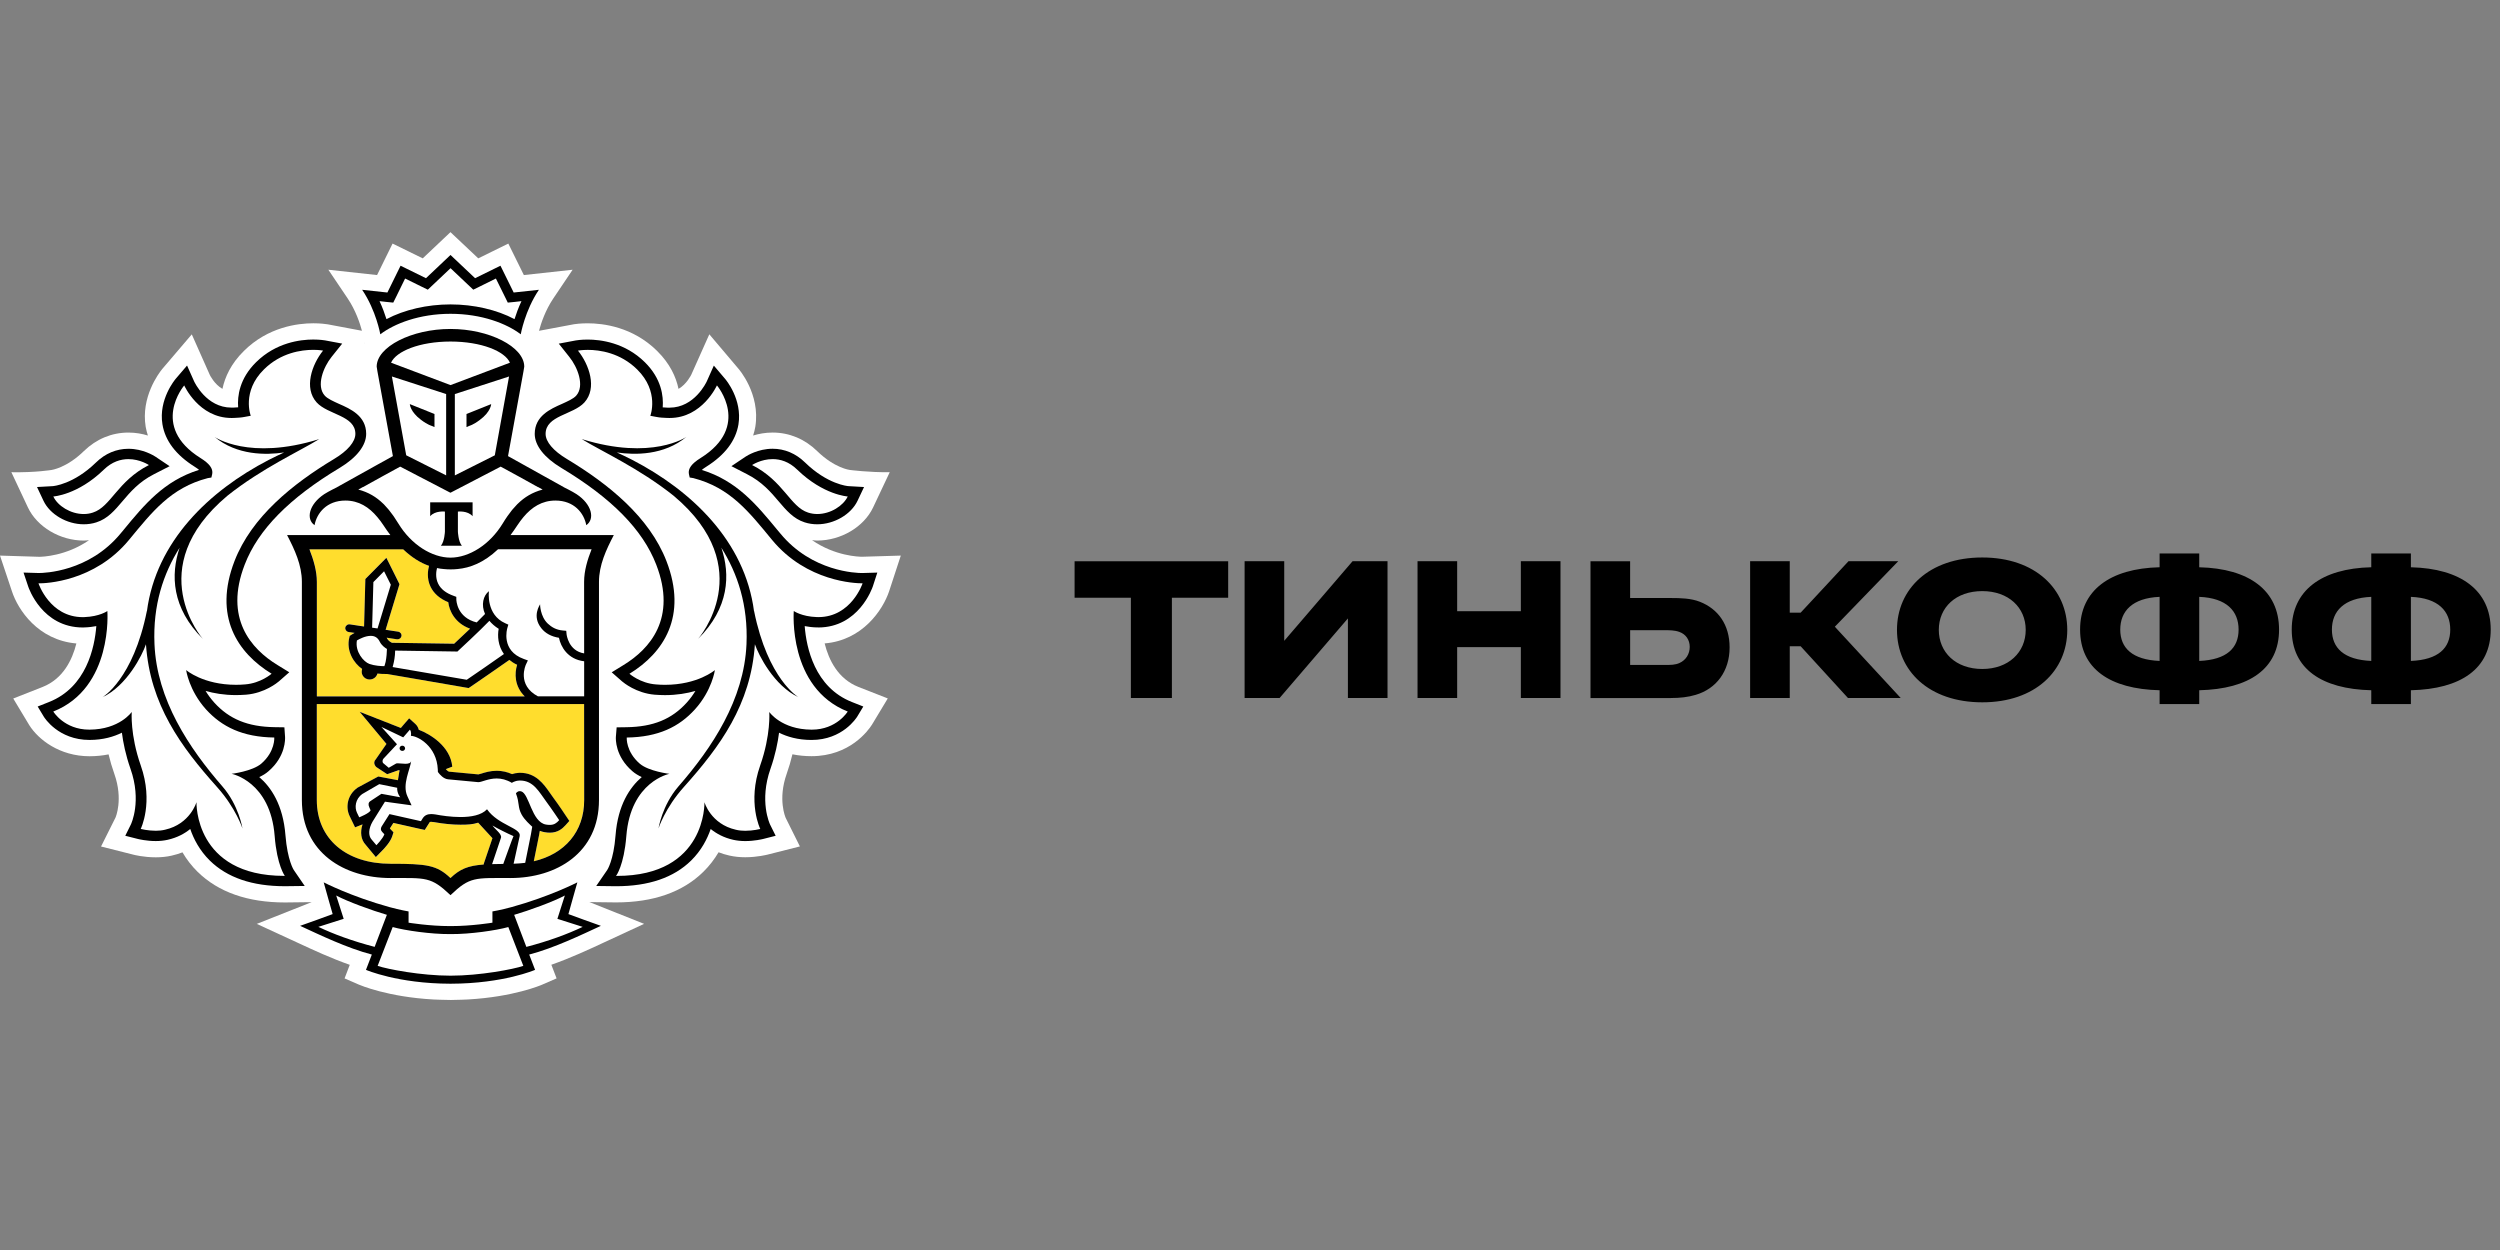 <svg width="140" height="70" viewBox="0 0 140 70" fill="none" xmlns="http://www.w3.org/2000/svg">
<rect x="0" y="0" width="140" height="70" fill="#808080" stroke="none"/>
<path d="M49.79 33.114L50.445 31.113L48.278 31.178C48.095 31.178 46.764 31.142 45.474 30.249C45.57 30.258 45.666 30.271 45.765 30.271C47.093 30.271 48.379 29.508 48.894 28.416L49.825 26.444C48.658 26.458 47.589 26.317 47.589 26.317C47.58 26.316 46.737 26.213 45.764 25.264C45.066 24.583 44.202 24.223 43.266 24.223C42.856 24.223 42.491 24.293 42.175 24.389C42.225 24.228 42.271 24.066 42.298 23.899C42.597 22.052 41.351 20.644 41.351 20.646L39.722 18.721L38.712 20.982C38.709 20.989 38.454 21.518 37.997 21.778C37.859 21.114 37.521 20.366 36.798 19.652C35.436 18.304 33.777 18.105 32.909 18.105C32.507 18.105 32.221 18.146 32.151 18.156L30.184 18.526C30.297 18.106 30.539 17.376 30.981 16.72L32.067 15.105L29.336 15.403L28.466 13.64L26.783 14.468L25.226 13L23.673 14.468L21.984 13.64L21.116 15.403L18.387 15.105L19.474 16.719C19.916 17.376 20.157 18.104 20.269 18.523L18.393 18.17L18.329 18.159C18.235 18.145 17.949 18.104 17.545 18.104C16.677 18.104 15.018 18.305 13.66 19.651C12.935 20.364 12.597 21.113 12.457 21.777C12.004 21.522 11.751 20.999 11.751 20.999L10.74 18.724L9.086 20.663C8.884 20.913 7.886 22.237 8.158 23.901C8.186 24.067 8.232 24.229 8.282 24.39C7.968 24.294 7.603 24.224 7.193 24.224C6.257 24.224 5.393 24.584 4.692 25.265C3.722 26.211 2.885 26.317 2.892 26.317C2.892 26.317 2.007 26.468 0.637 26.445L1.563 28.416C2.078 29.509 3.365 30.272 4.692 30.272C4.791 30.272 4.887 30.259 4.986 30.25C3.699 31.143 2.369 31.179 2.209 31.181L0 31.113L0.668 33.112C1.004 34.143 2.127 35.85 4.277 36.034C4.043 36.97 3.525 38.019 2.385 38.47L0.742 39.117L1.638 40.607C2.143 41.41 3.331 42.35 5.022 42.35C5.388 42.348 5.741 42.314 6.08 42.245C6.167 42.613 6.276 42.98 6.405 43.344C6.909 44.773 6.475 45.771 6.469 45.782L5.658 47.404L7.469 47.861C7.492 47.868 8.039 48.01 8.724 48.01C9.035 48.01 9.331 47.98 9.611 47.916C9.821 47.869 10.024 47.806 10.218 47.731C10.452 48.132 10.736 48.498 11.069 48.825C12.23 49.962 13.873 50.538 15.957 50.538H15.964L17.451 50.52L14.379 51.738L16.711 52.813C17.558 53.207 18.565 53.673 19.587 54.03L19.296 54.791L20.1 55.14C20.172 55.17 21.717 55.832 24.287 55.972C24.287 55.972 24.908 55.999 25.249 55.999C25.591 55.999 26.204 55.97 26.204 55.97C28.758 55.826 30.292 55.172 30.363 55.14L31.169 54.789L30.875 54.026C31.928 53.659 32.969 53.175 33.781 52.797L36.07 51.736L33.007 50.517L34.499 50.535C36.585 50.535 38.23 49.959 39.388 48.82C39.719 48.494 40.004 48.128 40.24 47.727C40.434 47.802 40.638 47.866 40.849 47.912C41.126 47.975 41.423 48.006 41.734 48.006C42.408 48.006 42.961 47.863 42.976 47.86L44.794 47.4L44.002 45.808C43.983 45.767 43.548 44.771 44.053 43.339C44.182 42.974 44.289 42.606 44.376 42.241C44.717 42.309 45.074 42.346 45.442 42.346C47.594 42.346 48.627 40.9 48.827 40.586L49.715 39.113L48.071 38.468C46.929 38.015 46.413 36.965 46.18 36.031C48.302 35.859 49.442 34.151 49.79 33.114ZM20.412 19.213L20.39 19.219L20.409 19.196L20.412 19.213Z" fill="white"/>
<path d="M25.228 19.126C23.488 19.128 22.185 19.672 21.899 20.311L25.228 21.564L28.557 20.311C28.273 19.672 26.969 19.128 25.228 19.126Z" fill="white"/>
<path d="M25.262 52.309H25.258H25.23H25.198H25.196C24.141 52.316 22.69 52.109 21.991 51.915L21.149 54.089C21.704 54.278 23.584 54.638 25.231 54.638C26.874 54.638 28.755 54.276 29.308 54.089L28.469 51.915C27.766 52.111 26.316 52.317 25.262 52.309Z" fill="white"/>
<path d="M31.631 50.148C31.004 50.487 29.606 50.995 28.793 51.231L29.476 53.026C30.734 52.698 31.772 52.315 32.631 51.904L31.213 51.454L31.631 50.148Z" fill="white"/>
<path d="M18.827 50.148L19.246 51.455L17.827 51.905C18.683 52.316 19.727 52.699 20.98 53.027L21.663 51.231C20.854 50.995 19.454 50.485 18.827 50.148Z" fill="white"/>
<path d="M25.227 17.048C26.538 17.048 27.826 17.347 28.814 17.873C28.905 17.583 29.032 17.232 29.203 16.864L28.829 16.907L28.437 16.947L28.271 16.606L27.771 15.598L26.859 16.052L26.505 16.225L26.221 15.958L25.231 15.021L24.242 15.958L23.959 16.225L23.604 16.052L22.687 15.598L22.193 16.606L22.023 16.947L21.631 16.907L21.257 16.864C21.428 17.233 21.553 17.583 21.645 17.873C22.637 17.346 23.919 17.048 25.227 17.048Z" fill="white"/>
<path d="M45.251 28.703C45.421 28.758 45.595 28.784 45.766 28.784C46.508 28.784 47.225 28.327 47.472 27.802C47.472 27.802 46.111 27.723 44.649 26.306C44.182 25.846 43.69 25.709 43.267 25.709C42.611 25.709 42.118 26.04 42.118 26.04C43.885 26.938 44.246 28.379 45.251 28.703Z" fill="white"/>
<path d="M4.69 28.785C4.861 28.785 5.035 28.759 5.201 28.703C6.21 28.379 6.573 26.938 8.339 26.041C8.339 26.041 7.845 25.71 7.192 25.71C6.768 25.71 6.275 25.847 5.807 26.307C4.346 27.724 2.986 27.803 2.986 27.803C3.229 28.327 3.948 28.785 4.69 28.785Z" fill="white"/>
<path d="M45.731 34.559C45.761 34.56 45.788 34.56 45.819 34.56C47.671 34.56 48.299 32.667 48.299 32.667H48.263C47.924 32.667 45.17 32.591 43.225 30.231C41.943 28.678 40.894 27.313 38.82 26.776L38.617 26.742L38.571 26.544C38.514 26.242 38.732 25.959 39.224 25.653C42.085 23.865 40.143 21.584 40.143 21.584C40.143 21.584 39.326 23.409 37.498 23.409C37.454 23.409 37.407 23.407 37.362 23.407C37.154 23.397 36.954 23.389 36.752 23.348L36.414 23.285C36.414 23.285 36.935 21.933 35.678 20.69C34.73 19.752 33.578 19.594 32.912 19.594C32.576 19.594 32.362 19.635 32.362 19.635C32.995 20.424 33.451 21.731 32.721 22.538C32.091 23.232 30.551 23.266 30.551 24.3C30.551 24.738 30.979 25.249 31.75 25.708C34.065 27.1 36.364 28.946 37.318 31.421C38.513 34.508 37.167 36.556 35.246 37.73C35.246 37.73 35.848 38.259 36.722 38.326C36.899 38.342 37.072 38.349 37.235 38.349C39.079 38.349 40.031 37.524 40.031 37.524C40.031 37.524 39.874 38.664 38.914 39.723C38.029 40.701 36.866 41.276 35.094 41.301C35.094 41.301 35.037 42.086 35.823 42.764C36.325 43.194 37.485 43.333 37.485 43.333C37.485 43.333 35.312 43.753 35.073 46.815C34.942 48.474 34.499 49.05 34.499 49.05H34.539C39.58 49.05 39.449 44.923 39.449 44.923C39.449 44.923 39.8 46.145 41.206 46.463C41.376 46.506 41.557 46.523 41.73 46.523C42.184 46.523 42.575 46.421 42.575 46.421C42.575 46.421 41.84 44.939 42.57 42.866C43.175 41.146 43.077 39.871 43.077 39.871C43.077 39.871 43.756 40.851 45.44 40.86H45.457C46.859 40.86 47.47 39.846 47.47 39.846C44.11 38.515 44.442 34.217 44.442 34.217C44.442 34.217 44.88 34.528 45.731 34.559ZM44.72 39.047C43.353 38.404 42.49 36.696 42.28 36.081C42.053 39.467 40.321 41.817 38.296 44.079C37.245 45.251 36.88 46.392 36.88 46.392C36.88 46.392 37.081 45.1 37.99 44.048C39.879 41.881 41.674 39.186 41.808 36.068C41.9 33.892 41.314 32.127 40.399 30.674C40.91 32.189 40.838 34.044 39.1 35.775C39.1 35.775 42.559 31.818 37.723 27.762C35.786 26.218 33.669 25.265 32.579 24.591C36.519 25.817 38.442 24.466 38.442 24.466C37.183 25.507 35.555 25.489 34.545 25.34C34.818 25.468 35.104 25.6 35.411 25.757C38.733 27.479 41.717 30.311 42.228 34.236V34.206C43 38.058 44.72 39.047 44.72 39.047Z" fill="white"/>
<path d="M12.969 43.333C12.969 43.333 14.13 43.194 14.632 42.764C15.415 42.085 15.361 41.301 15.361 41.301C13.587 41.277 12.427 40.7 11.536 39.725C10.583 38.666 10.424 37.526 10.424 37.526C10.424 37.526 11.377 38.351 13.218 38.351C13.384 38.351 13.556 38.343 13.733 38.327C14.607 38.261 15.211 37.732 15.211 37.732C13.289 36.557 11.943 34.508 13.134 31.421C14.091 28.948 16.388 27.1 18.704 25.708C19.473 25.248 19.902 24.738 19.902 24.3C19.902 23.266 18.364 23.232 17.734 22.538C17.003 21.731 17.462 20.422 18.093 19.635C18.093 19.635 17.883 19.594 17.545 19.594C16.881 19.594 15.728 19.752 14.781 20.69C13.521 21.933 14.043 23.285 14.043 23.285L13.705 23.348C13.504 23.389 13.301 23.397 13.095 23.407C13.048 23.407 13.007 23.409 12.961 23.409C11.129 23.409 10.316 21.586 10.316 21.586C10.316 21.586 8.374 23.866 11.233 25.655C11.725 25.961 11.941 26.244 11.884 26.546L11.838 26.744L11.631 26.778C9.561 27.315 8.51 28.68 7.229 30.233C5.287 32.59 2.537 32.667 2.194 32.667H2.156C2.156 32.667 2.784 34.56 4.636 34.56C4.665 34.56 4.692 34.56 4.724 34.559C5.575 34.53 6.013 34.218 6.013 34.218C6.013 34.218 6.342 38.514 2.986 39.847C2.986 39.847 3.597 40.861 4.999 40.861H5.016C6.702 40.852 7.379 39.872 7.379 39.872C7.379 39.872 7.281 41.147 7.884 42.867C8.615 44.94 7.882 46.422 7.882 46.422C7.882 46.422 8.275 46.523 8.726 46.523C8.901 46.523 9.08 46.507 9.248 46.464C10.652 46.145 11.005 44.924 11.005 44.924C11.005 44.924 10.876 49.05 15.917 49.05H15.952C15.952 49.05 15.511 48.474 15.382 46.815C15.142 43.754 12.969 43.333 12.969 43.333ZM12.16 44.079C10.135 41.817 8.405 39.466 8.176 36.081C7.966 36.695 7.106 38.404 5.74 39.047C5.74 39.047 7.457 38.058 8.229 34.206V34.236C8.74 30.313 11.724 27.479 15.047 25.757C15.351 25.599 15.64 25.465 15.912 25.34C14.903 25.489 13.274 25.507 12.015 24.466C12.015 24.466 13.938 25.817 17.876 24.591C16.786 25.266 14.671 26.219 12.734 27.762C7.896 31.817 11.357 35.775 11.357 35.775C9.617 34.043 9.547 32.189 10.058 30.674C9.142 32.129 8.557 33.893 8.651 36.068C8.783 39.186 10.578 41.882 12.463 44.048C13.374 45.098 13.58 46.392 13.58 46.392C13.58 46.392 13.209 45.251 12.16 44.079Z" fill="white"/>
<path d="M21.502 28.248C21.585 28.333 21.666 28.424 21.743 28.517C21.762 28.538 21.779 28.558 21.797 28.583C21.869 28.674 21.943 28.772 22.013 28.871C22.028 28.89 22.043 28.914 22.061 28.938C22.145 29.061 22.225 29.186 22.304 29.316C23.03 30.514 24.195 31.228 25.227 31.23C26.261 31.228 27.422 30.514 28.152 29.316C28.233 29.182 28.314 29.053 28.399 28.932C28.412 28.915 28.426 28.898 28.436 28.88C28.508 28.778 28.584 28.677 28.663 28.579C28.68 28.558 28.695 28.54 28.711 28.522C28.792 28.426 28.875 28.333 28.96 28.246C28.975 28.232 28.986 28.219 28.999 28.209C29.368 27.847 29.81 27.571 30.388 27.418L30.131 27.275H30.116L29.093 26.708L28.042 26.134L25.235 27.592L25.227 27.587L25.221 27.592L22.411 26.134L21.362 26.706L20.337 27.273H20.326L20.065 27.416C20.645 27.569 21.084 27.84 21.456 28.203C21.473 28.217 21.484 28.233 21.502 28.248ZM24.09 28.131H25.279H26.467V28.908C26.188 28.582 25.644 28.648 25.644 28.648V29.771C25.644 29.771 25.665 30.322 25.867 30.562H25.28H24.692C24.898 30.325 24.916 29.771 24.916 29.771V28.648C24.916 28.648 24.375 28.582 24.092 28.908V28.131H24.09Z" fill="white"/>
<path d="M24.985 26.621V22.067L21.947 21.083L22.749 25.498L24.985 26.621ZM24.332 23.185V23.916L24.184 23.851C24.177 23.846 23.961 23.799 23.585 23.514C22.962 23.053 22.95 22.628 22.95 22.628L24.332 23.185Z" fill="white"/>
<path d="M27.71 25.498L28.508 21.083L25.472 22.067V26.621L27.71 25.498ZM26.125 23.185L27.507 22.63C27.507 22.63 27.495 23.056 26.87 23.516C26.495 23.801 26.278 23.848 26.271 23.853L26.123 23.917V23.185H26.125Z" fill="white"/>
<path d="M20.688 37.182C20.984 37.285 21.342 37.306 21.525 37.306C21.533 37.285 21.542 37.258 21.551 37.225C21.568 37.173 21.583 37.122 21.595 37.064C21.646 36.812 21.665 36.526 21.669 36.342C21.544 36.269 21.369 36.137 21.271 35.941C21.158 35.714 20.997 35.609 20.761 35.609C20.455 35.609 20.127 35.784 19.988 35.867C19.877 36.495 20.361 37.066 20.688 37.182Z" fill="white"/>
<path d="M27.408 34.764C26.843 35.349 25.74 36.368 25.685 36.421L25.619 36.486L22.13 36.434C22.128 36.763 22.071 37.044 22.017 37.25C22.007 37.284 21.998 37.319 21.989 37.356L26.14 38.068C26.572 37.779 27.761 36.951 28.222 36.627C27.886 36.158 27.854 35.604 27.929 35.213C27.709 35.077 27.541 34.926 27.408 34.764Z" fill="white"/>
<path d="M27.881 30.759C27.078 31.521 26.306 31.802 25.617 31.866C25.492 31.879 25.366 31.886 25.237 31.886H25.228H25.221C25.092 31.886 24.964 31.879 24.839 31.866C24.719 31.856 24.592 31.838 24.466 31.811C24.42 31.982 24.364 32.34 24.526 32.679C24.672 32.987 24.969 33.215 25.401 33.367L25.546 33.421L25.548 33.57C25.548 33.615 25.581 34.584 26.689 34.852C26.87 34.674 27.035 34.514 27.156 34.38C26.929 33.872 27.049 33.353 27.377 33.099C27.362 33.153 27.218 34.425 28.286 34.897L28.462 34.976L28.409 35.154C28.392 35.208 28.035 36.438 29.327 36.896L29.556 36.978L29.454 37.19C29.432 37.237 28.924 38.354 30.118 38.987H32.709V37.026C31.789 36.918 31.398 36.212 31.298 35.711C30.87 35.641 30.538 35.465 30.311 35.176C29.767 34.494 30.236 33.869 30.241 33.834C30.239 33.84 30.241 34.506 30.671 34.917C30.885 35.115 31.138 35.268 31.52 35.302L31.708 35.318L31.725 35.502C31.729 35.541 31.832 36.441 32.71 36.584L32.708 32.575C32.708 31.953 32.899 31.329 33.127 30.752H27.881V30.759Z" fill="white"/>
<path d="M20.909 32.596L20.839 35.15L21.143 35.193L21.886 32.744L21.508 31.991L20.909 32.596Z" fill="white"/>
<path d="M29.105 44.307C29.128 44.307 29.155 44.311 29.179 44.316C29.642 44.443 29.758 46.035 30.57 46.177C30.649 46.193 30.723 46.197 30.787 46.197C31.021 46.197 31.161 46.101 31.311 45.931C31.311 45.931 30.904 45.319 30.598 44.907C30.192 44.367 29.877 43.713 29.122 43.713C29.105 43.713 29.083 43.713 29.063 43.714C28.814 43.727 28.661 43.842 28.661 43.842C28.355 43.659 28.071 43.596 27.811 43.596C27.338 43.596 26.97 43.803 26.787 43.803H26.779L25.092 43.645C24.828 43.621 24.62 43.367 24.544 43.268C24.526 43.241 24.516 43.225 24.516 43.225C24.516 43.182 24.516 43.136 24.512 43.097C24.456 41.78 23.388 41.217 23.009 41.208C23.009 41.208 23.055 40.957 22.95 40.862L22.578 41.292L21.359 40.707L22.229 41.678L21.491 42.469C21.399 42.56 21.41 42.681 21.449 42.733L21.767 43.001L22.171 42.767C22.192 42.753 22.228 42.749 22.273 42.749C22.384 42.749 22.552 42.776 22.703 42.776C22.867 42.776 23.011 42.742 23.028 42.595C22.976 43.083 22.503 43.931 22.814 44.598L23.044 45.1L21.554 44.895L20.855 46.021C20.64 46.396 20.606 46.801 20.814 47.021L21.075 47.333C21.075 47.333 21.44 46.962 21.523 46.718L21.405 46.594C21.305 46.489 21.311 46.396 21.371 46.282L21.809 45.588L23.57 45.984L23.662 45.833C23.78 45.644 23.953 45.586 24.141 45.586C24.219 45.586 24.298 45.595 24.381 45.607C24.707 45.668 25.246 45.752 25.783 45.752C26.373 45.752 26.958 45.65 27.27 45.317C27.908 46.219 29.2 46.363 29.099 46.821L28.759 48.366C28.984 48.358 29.2 48.343 29.406 48.316L29.729 46.708C29.765 46.533 29.799 46.298 29.799 46.298C29.674 46.177 29.373 45.922 29.203 45.612C28.975 45.194 29.1 44.976 28.886 44.432C28.892 44.434 28.956 44.307 29.105 44.307ZM22.52 42.049C22.433 42.047 22.371 41.977 22.375 41.894C22.382 41.815 22.452 41.752 22.537 41.759C22.624 41.762 22.686 41.834 22.683 41.914C22.674 41.993 22.603 42.054 22.52 42.049Z" fill="white"/>
<path d="M20.117 45.77C20.117 45.77 20.7 45.541 20.753 45.377L20.675 45.192C20.62 45.071 20.628 44.94 20.734 44.868L21.365 44.452L22.418 44.645C22.418 44.645 22.227 44.418 22.246 44.114L21.243 43.91L20.295 44.461C19.889 44.751 19.859 45.224 19.993 45.506L20.117 45.77Z" fill="white"/>
<path d="M27.559 48.389C27.747 48.382 27.955 48.378 28.184 48.378C28.184 48.378 28.726 46.867 28.756 46.819C28.451 46.691 27.822 46.372 27.578 46.227C27.739 46.455 28.13 46.718 28.052 46.92L27.559 48.389Z" fill="white"/>
<path d="M32.714 39.427H17.744V44.801C17.744 46.998 19.411 48.374 21.869 48.374C23.924 48.374 24.466 48.45 25.23 49.174C25.757 48.673 26.192 48.486 27.087 48.416L27.107 48.334L27.579 46.942C27.553 46.911 26.781 46.074 26.781 46.074C26.475 46.172 26.218 46.188 25.787 46.188C25.343 46.188 24.843 46.139 24.302 46.042C24.247 46.029 24.196 46.026 24.145 46.026C24.079 46.026 24.073 46.031 24.056 46.061L23.962 46.209L23.791 46.48L23.468 46.41L22.032 46.087L21.836 46.397L21.866 46.429L22.041 46.613L21.963 46.852C21.858 47.166 21.514 47.531 21.41 47.633L21.051 48L20.725 47.606L20.48 47.312C20.221 47.036 20.161 46.613 20.306 46.17C20.302 46.173 20.297 46.175 20.291 46.175L19.885 46.335L19.703 45.957L19.574 45.689C19.353 45.217 19.434 44.527 20.029 44.111L21.186 43.488L22.285 43.694C22.311 43.593 22.352 43.233 22.383 43.142C22.363 43.14 22.342 43.135 22.321 43.135L21.686 43.359L21.075 42.956C21.075 42.956 20.835 42.737 21.052 42.517L21.645 41.661L20.145 39.864L22.45 40.768L22.603 40.586L22.915 40.231L23.267 40.552C23.367 40.644 23.424 40.757 23.452 40.871C24.088 41.106 25.226 41.803 25.326 42.937L24.97 43.074V43.083C25.051 43.174 25.119 43.212 25.139 43.216L26.785 43.371C26.827 43.364 26.879 43.346 26.938 43.33C27.141 43.263 27.449 43.168 27.813 43.168C28.11 43.168 28.396 43.232 28.672 43.355C28.774 43.319 28.899 43.292 29.043 43.283L29.122 43.282C30.003 43.282 30.441 43.91 30.793 44.411C30.851 44.497 30.909 44.581 30.97 44.662C31.277 45.076 31.68 45.683 31.696 45.708L31.877 45.979L31.654 46.225C31.483 46.414 31.226 46.636 30.784 46.636C30.694 46.636 30.594 46.627 30.486 46.607C30.392 46.591 30.307 46.564 30.224 46.531C30.21 46.614 30.194 46.713 30.176 46.798L29.887 48.235C31.613 47.83 32.71 46.584 32.71 44.805L32.714 39.427Z" fill="#FFDD2D"/>
<path d="M17.744 38.995H29.385C28.804 38.422 28.812 37.697 28.961 37.224C28.791 37.148 28.651 37.053 28.527 36.952C28.072 37.273 26.683 38.239 26.321 38.48L26.244 38.53L21.675 37.74H21.583C21.474 37.74 21.314 37.737 21.138 37.717C21.089 37.913 20.912 38.049 20.708 38.049C20.686 38.049 20.659 38.047 20.634 38.041C20.516 38.022 20.412 37.965 20.343 37.869C20.271 37.775 20.243 37.663 20.263 37.548L20.28 37.454C19.808 37.137 19.374 36.429 19.567 35.684L19.585 35.605L19.651 35.56C19.661 35.553 19.74 35.503 19.858 35.437L19.526 35.389C19.401 35.367 19.317 35.257 19.337 35.141C19.358 35.022 19.475 34.937 19.597 34.961L20.388 35.08L20.46 32.421L21.638 31.232L22.372 32.708L21.596 35.265L22.295 35.37C22.417 35.388 22.503 35.498 22.483 35.618C22.465 35.725 22.37 35.798 22.258 35.798C22.247 35.798 22.234 35.798 22.222 35.797L21.654 35.708C21.661 35.724 21.673 35.733 21.68 35.751C21.741 35.87 21.874 35.956 21.953 35.992L25.437 36.044C25.584 35.907 25.95 35.565 26.326 35.203C25.47 34.893 25.158 34.187 25.105 33.718C24.625 33.524 24.295 33.232 24.113 32.852C23.89 32.382 23.969 31.912 24.028 31.683C23.563 31.521 23.074 31.225 22.576 30.754H17.331C17.556 31.33 17.746 31.955 17.746 32.577V38.995H17.744Z" fill="#FFDD2D"/>
<path d="M22.539 41.759C22.454 41.752 22.382 41.815 22.377 41.895C22.371 41.977 22.436 42.048 22.522 42.05C22.605 42.057 22.679 41.996 22.686 41.914C22.686 41.835 22.626 41.761 22.539 41.759Z" fill="black"/>
<path d="M32.694 51.505L31.831 51.189L32.069 50.339L32.331 49.412C32.331 49.412 30.802 50.203 28.649 50.797C28.038 50.965 27.576 51.04 27.576 51.04V51.67C27.576 51.67 26.425 51.861 25.261 51.861H25.248H25.231H25.209H25.195C24.031 51.861 22.88 51.67 22.88 51.67V51.04C22.88 51.04 22.416 50.964 21.807 50.797C19.654 50.202 18.127 49.412 18.127 49.412L18.386 50.339L18.629 51.189L17.765 51.505L16.806 51.847C17.905 52.353 19.428 53.091 20.823 53.455L20.494 54.312C20.494 54.312 22.263 55.081 25.209 55.088V55.09H25.218H25.231H25.242H25.25V55.088C28.199 55.081 29.965 54.312 29.965 54.312L29.635 53.455C31.029 53.091 32.556 52.353 33.65 51.847L32.694 51.505ZM17.827 51.904L19.246 51.454L18.827 50.148C19.452 50.486 20.854 50.994 21.665 51.23L20.98 53.025C19.728 52.697 18.684 52.313 17.827 51.904ZM25.23 54.638C23.583 54.638 21.701 54.276 21.148 54.089L21.99 51.915C22.688 52.109 24.141 52.316 25.195 52.309H25.197H25.229H25.257H25.261C26.316 52.316 27.765 52.109 28.466 51.915L29.306 54.089C28.756 54.278 26.875 54.638 25.23 54.638ZM29.476 53.026L28.793 51.231C29.606 50.995 31.004 50.487 31.631 50.148L31.214 51.455L32.631 51.905C31.773 52.313 30.735 52.697 29.476 53.026Z" fill="black"/>
<path d="M25.228 17.573C26.983 17.573 28.387 18.128 29.162 18.721C29.162 18.721 29.392 17.397 30.179 16.228L28.766 16.381L28.026 14.88L26.605 15.579L25.228 14.279L23.854 15.579L22.432 14.88L21.694 16.381L20.281 16.228C21.068 17.397 21.297 18.721 21.297 18.721C22.074 18.128 23.475 17.573 25.228 17.573ZM21.63 16.907L22.022 16.946L22.192 16.606L22.686 15.597L23.603 16.049L23.957 16.222L24.241 15.955L25.23 15.019L26.22 15.955L26.504 16.222L26.858 16.049L27.77 15.597L28.269 16.606L28.436 16.946L28.828 16.907L29.202 16.864C29.03 17.233 28.904 17.582 28.813 17.872C27.825 17.347 26.537 17.047 25.226 17.047C23.92 17.047 22.635 17.347 21.642 17.872C21.55 17.582 21.425 17.231 21.254 16.864L21.63 16.907Z" fill="black"/>
<path d="M45.816 35.139C48.087 35.139 48.845 32.934 48.878 32.841L49.13 32.065L48.28 32.09H48.276C47.976 32.09 45.471 32.028 43.697 29.873L43.529 29.673C42.368 28.265 41.268 26.927 39.301 26.316C39.358 26.267 39.44 26.206 39.551 26.137C40.594 25.482 41.202 24.686 41.354 23.762C41.577 22.371 40.648 21.263 40.607 21.218L39.975 20.473L39.58 21.357C39.554 21.413 38.889 22.829 37.493 22.829H37.389C37.293 22.824 37.203 22.82 37.112 22.813C37.162 22.181 37.041 21.203 36.113 20.286C34.996 19.181 33.627 19.016 32.91 19.016C32.526 19.016 32.272 19.06 32.246 19.064L31.291 19.244L31.879 19.984C32.342 20.555 32.76 21.608 32.264 22.16C32.106 22.335 31.779 22.477 31.466 22.62C30.822 22.903 29.945 23.295 29.945 24.297C29.945 24.945 30.472 25.622 31.426 26.198C34.253 27.895 35.996 29.665 36.749 31.619C37.913 34.626 36.394 36.34 34.918 37.242L34.256 37.649L34.835 38.157C34.912 38.221 35.622 38.818 36.669 38.904C36.868 38.917 37.058 38.927 37.236 38.927C37.907 38.927 38.479 38.826 38.943 38.692C38.815 38.906 38.659 39.123 38.46 39.344C37.617 40.277 36.579 40.702 35.087 40.724L34.532 40.732L34.489 41.264C34.483 41.37 34.441 42.355 35.419 43.192C35.568 43.322 35.749 43.428 35.937 43.517C35.275 44.086 34.602 45.076 34.471 46.775C34.362 48.192 34.007 48.716 34.003 48.721L33.389 49.615L34.497 49.629C36.328 49.629 37.73 49.146 38.702 48.192C39.275 47.627 39.604 46.989 39.799 46.424C40.118 46.682 40.529 46.91 41.065 47.03C41.269 47.075 41.492 47.1 41.731 47.1C42.248 47.1 42.681 46.995 42.729 46.984L43.437 46.804L43.124 46.174C43.101 46.123 42.511 44.859 43.146 43.054C43.419 42.274 43.559 41.575 43.627 41.032C44.072 41.253 44.669 41.437 45.441 41.438C47.191 41.438 47.964 40.19 48 40.138L48.345 39.565L47.705 39.312C45.618 38.486 45.156 36.265 45.063 35.062C45.251 35.096 45.467 35.128 45.71 35.135H45.816V35.139ZM47.472 39.846C47.472 39.846 46.86 40.861 45.458 40.861H45.442C43.758 40.852 43.079 39.871 43.079 39.871C43.079 39.871 43.177 41.146 42.57 42.867C41.84 44.94 42.575 46.423 42.575 46.423C42.575 46.423 42.183 46.524 41.73 46.524C41.557 46.524 41.376 46.508 41.206 46.465C39.8 46.146 39.449 44.925 39.449 44.925C39.449 44.925 39.58 49.051 34.539 49.051H34.5C34.5 49.051 34.943 48.475 35.075 46.816C35.315 43.754 37.487 43.335 37.487 43.335C37.487 43.335 36.329 43.196 35.827 42.766C35.042 42.087 35.097 41.302 35.097 41.302C36.871 41.279 38.031 40.702 38.916 39.725C39.875 38.666 40.034 37.525 40.034 37.525C40.034 37.525 39.081 38.35 37.237 38.35C37.075 38.35 36.902 38.343 36.724 38.327C35.852 38.261 35.249 37.731 35.249 37.731C37.167 36.557 38.515 34.507 37.321 31.42C36.364 28.948 34.065 27.1 31.752 25.707C30.982 25.248 30.554 24.738 30.554 24.299C30.554 23.265 32.093 23.233 32.726 22.538C33.454 21.731 32.997 20.422 32.366 19.635C32.366 19.635 32.58 19.593 32.915 19.593C33.581 19.593 34.734 19.754 35.682 20.69C36.94 21.933 36.418 23.285 36.418 23.285L36.755 23.348C36.958 23.389 37.157 23.396 37.365 23.405C37.411 23.405 37.456 23.407 37.501 23.407C39.331 23.407 40.148 21.582 40.148 21.582C40.148 21.582 42.091 23.864 39.231 25.651C38.738 25.957 38.521 26.241 38.578 26.542L38.623 26.74L38.827 26.774C40.901 27.311 41.95 28.676 43.231 30.229C45.177 32.59 47.93 32.665 48.27 32.665H48.306C48.306 32.665 47.677 34.558 45.827 34.558C45.797 34.558 45.77 34.558 45.738 34.556C44.888 34.528 44.451 34.216 44.451 34.216C44.451 34.216 44.111 38.513 47.472 39.846Z" fill="black"/>
<path d="M41.83 26.553C42.677 26.983 43.169 27.56 43.602 28.072C44.027 28.571 44.431 29.051 45.061 29.252C45.286 29.325 45.524 29.36 45.765 29.36C46.713 29.36 47.663 28.807 48.024 28.041L48.386 27.274L47.508 27.223C47.467 27.222 46.339 27.124 45.082 25.898C44.565 25.395 43.94 25.13 43.267 25.13C42.444 25.13 41.834 25.522 41.767 25.563L40.959 26.105L41.83 26.553ZM43.268 25.71C43.691 25.71 44.183 25.847 44.65 26.306C46.112 27.723 47.473 27.803 47.473 27.803C47.226 28.325 46.509 28.785 45.767 28.785C45.596 28.785 45.424 28.76 45.252 28.704C44.247 28.38 43.886 26.939 42.117 26.042C42.117 26.042 42.612 25.71 43.268 25.71Z" fill="black"/>
<path d="M42.226 34.205V34.234C41.717 30.311 38.731 27.478 35.41 25.755C35.102 25.598 34.819 25.465 34.543 25.337C35.554 25.487 37.183 25.505 38.44 24.464C38.44 24.464 36.517 25.815 32.577 24.588C33.668 25.264 35.787 26.217 37.721 27.76C42.558 31.816 39.097 35.773 39.097 35.773C40.834 34.042 40.906 32.187 40.395 30.672C41.31 32.125 41.895 33.891 41.804 36.066C41.671 39.183 39.875 41.88 37.987 44.046C37.079 45.098 36.876 46.389 36.876 46.389C36.876 46.389 37.241 45.249 38.293 44.076C40.318 41.814 42.048 39.464 42.274 36.078C42.484 36.693 43.346 38.401 44.714 39.044C44.719 39.047 43 38.058 42.226 34.205Z" fill="black"/>
<path d="M16.451 48.719C16.449 48.714 16.099 48.19 15.985 46.773C15.852 45.074 15.181 44.084 14.517 43.515C14.709 43.429 14.886 43.322 15.035 43.19C16.011 42.353 15.969 41.367 15.963 41.262L15.926 40.73L15.367 40.721C13.879 40.698 12.839 40.273 11.996 39.342C11.8 39.122 11.641 38.904 11.512 38.69C11.977 38.825 12.545 38.925 13.218 38.925C13.399 38.925 13.587 38.915 13.784 38.902C14.832 38.815 15.542 38.221 15.62 38.155L16.199 37.647L15.537 37.24C14.056 36.336 12.542 34.622 13.704 31.617C14.457 29.663 16.199 27.893 19.029 26.197C19.984 25.62 20.506 24.943 20.506 24.295C20.506 23.293 19.631 22.899 18.987 22.618C18.674 22.475 18.347 22.333 18.189 22.158C17.691 21.609 18.111 20.554 18.572 19.982L19.164 19.242L18.206 19.062C18.178 19.058 17.927 19.014 17.541 19.014C16.824 19.014 15.458 19.179 14.341 20.283C13.411 21.201 13.288 22.18 13.336 22.81C13.245 22.817 13.155 22.821 13.061 22.826H12.959C11.559 22.826 10.897 21.411 10.87 21.355L10.475 20.47L9.837 21.216C9.802 21.26 8.869 22.37 9.096 23.759C9.247 24.683 9.854 25.479 10.898 26.135C11.011 26.203 11.09 26.265 11.147 26.313C9.182 26.924 8.084 28.263 6.923 29.672L6.756 29.872C4.982 32.026 2.472 32.089 2.172 32.089L1.318 32.064L1.578 32.841C1.608 32.935 2.365 35.139 4.637 35.139L4.747 35.135C4.986 35.128 5.202 35.097 5.394 35.062C5.3 36.263 4.837 38.484 2.748 39.312L2.11 39.565L2.455 40.137C2.488 40.189 3.263 41.437 5.017 41.437C5.783 41.435 6.38 41.252 6.826 41.031C6.895 41.574 7.034 42.273 7.308 43.053C7.944 44.858 7.352 46.123 7.328 46.173L7.015 46.803L7.725 46.983C7.772 46.994 8.208 47.099 8.723 47.099C8.964 47.099 9.187 47.074 9.387 47.029C9.925 46.908 10.34 46.681 10.654 46.423C10.847 46.988 11.178 47.626 11.749 48.191C12.723 49.146 14.123 49.628 15.954 49.628L17.064 49.614L16.451 48.719ZM15.915 49.049C10.874 49.049 11.003 44.923 11.003 44.923C11.003 44.923 10.652 46.144 9.246 46.463C9.078 46.506 8.899 46.522 8.724 46.522C8.27 46.522 7.88 46.421 7.88 46.421C7.88 46.421 8.613 44.938 7.882 42.865C7.279 41.145 7.377 39.87 7.377 39.87C7.377 39.87 6.699 40.851 5.014 40.86H4.997C3.596 40.86 2.984 39.846 2.984 39.846C6.342 38.515 6.012 34.218 6.012 34.218C6.012 34.218 5.577 34.528 4.723 34.558C4.693 34.56 4.664 34.56 4.635 34.56C2.781 34.56 2.155 32.667 2.155 32.667H2.192C2.533 32.667 5.283 32.592 7.228 30.23C8.51 28.678 9.561 27.314 11.631 26.776L11.838 26.742L11.884 26.544C11.941 26.241 11.725 25.959 11.233 25.653C8.372 23.864 10.316 21.584 10.316 21.584C10.316 21.584 11.129 23.407 12.961 23.407C13.007 23.407 13.048 23.405 13.095 23.405C13.301 23.394 13.505 23.387 13.704 23.346L14.042 23.283C14.042 23.283 13.52 21.93 14.78 20.688C15.727 19.749 16.88 19.591 17.544 19.591C17.882 19.591 18.092 19.633 18.092 19.633C17.461 20.422 17.005 21.729 17.733 22.536C18.363 23.23 19.901 23.264 19.901 24.297C19.901 24.735 19.473 25.247 18.703 25.706C16.387 27.098 14.089 28.946 13.133 31.418C11.941 34.505 13.286 36.553 15.21 37.729C15.21 37.729 14.606 38.259 13.732 38.326C13.555 38.342 13.383 38.349 13.217 38.349C11.375 38.349 10.423 37.524 10.423 37.524C10.423 37.524 10.582 38.665 11.535 39.724C12.425 40.702 13.586 41.278 15.36 41.301C15.36 41.301 15.417 42.086 14.631 42.765C14.128 43.194 12.969 43.334 12.969 43.334C12.969 43.334 15.143 43.753 15.381 46.815C15.512 48.474 15.951 49.05 15.951 49.05H15.915V49.049Z" fill="black"/>
<path d="M4.69 29.36C4.933 29.36 5.171 29.326 5.396 29.252C6.03 29.052 6.432 28.571 6.856 28.072C7.29 27.56 7.779 26.984 8.627 26.553L9.499 26.107L8.689 25.564C8.621 25.523 8.014 25.132 7.193 25.132C6.518 25.132 5.891 25.395 5.376 25.899C4.12 27.123 2.993 27.223 2.951 27.224L2.073 27.273L2.434 28.041C2.795 28.806 3.744 29.36 4.69 29.36ZM5.807 26.307C6.275 25.848 6.768 25.711 7.192 25.711C7.845 25.711 8.339 26.043 8.339 26.043C6.573 26.941 6.211 28.381 5.201 28.704C5.035 28.76 4.861 28.786 4.69 28.786C3.948 28.786 3.231 28.328 2.986 27.804C2.986 27.802 4.345 27.724 5.807 26.307Z" fill="black"/>
<path d="M8.651 36.068C8.557 33.892 9.142 32.127 10.058 30.674C9.547 32.189 9.617 34.044 11.357 35.775C11.357 35.775 7.895 31.818 12.734 27.762C14.671 26.218 16.788 25.265 17.876 24.59C13.938 25.817 12.015 24.466 12.015 24.466C13.271 25.507 14.901 25.489 15.912 25.337C15.639 25.466 15.351 25.599 15.047 25.756C11.722 27.479 8.739 30.312 8.227 34.235V34.204C7.456 38.056 5.738 39.045 5.738 39.045C7.104 38.402 7.964 36.695 8.174 36.079C8.403 39.466 10.133 41.816 12.158 44.078C13.209 45.251 13.579 46.391 13.579 46.391C13.579 46.391 13.373 45.1 12.462 44.048C10.577 41.883 8.782 39.185 8.651 36.068Z" fill="black"/>
<path d="M24.09 28.131V28.908C24.371 28.582 24.915 28.649 24.915 28.649V29.77C24.915 29.77 24.896 30.321 24.69 30.561H25.278H25.865C25.664 30.324 25.642 29.77 25.642 29.77V28.649C25.642 28.649 26.186 28.582 26.465 28.908V28.131H25.277H24.09Z" fill="black"/>
<path d="M23.584 23.516C23.96 23.801 24.177 23.847 24.184 23.853L24.331 23.917V23.184L22.95 22.63C22.95 22.632 22.963 23.055 23.584 23.516Z" fill="black"/>
<path d="M26.869 23.516C27.494 23.055 27.506 22.63 27.506 22.63L26.124 23.184V23.917L26.27 23.853C26.279 23.847 26.495 23.801 26.869 23.516Z" fill="black"/>
<path d="M29.358 20.532C29.358 19.422 27.398 18.422 25.233 18.422H25.231H25.225H25.22C23.055 18.422 21.094 19.422 21.094 20.532L21.138 20.807L22.002 25.542L21.133 26.023L18.887 27.274H18.895C18.895 27.274 18.389 27.521 18.155 27.674C17.301 28.241 17.119 29.068 17.615 29.41C17.738 28.736 18.296 28.031 19.342 28.031C20.094 28.031 20.668 28.401 21.132 28.958C21.251 29.098 21.365 29.248 21.47 29.41C21.601 29.613 21.73 29.792 21.861 29.965H16.077C16.502 30.781 16.905 31.645 16.905 32.583V44.801C16.905 47.759 19.288 49.17 21.866 49.17C23.86 49.17 24.127 49.084 25.227 50.129C26.321 49.083 26.59 49.17 28.584 49.17C31.164 49.17 33.543 47.759 33.543 44.801V32.583C33.543 31.645 33.947 30.78 34.373 29.965H28.588C28.716 29.794 28.846 29.613 28.977 29.41C29.084 29.248 29.196 29.098 29.312 28.958C29.78 28.4 30.352 28.031 31.105 28.031C32.151 28.031 32.707 28.735 32.831 29.41C33.328 29.068 33.149 28.241 32.288 27.674C32.057 27.521 31.552 27.274 31.552 27.274H31.559L29.313 26.023L28.449 25.542L29.313 20.807L29.358 20.532ZM21.946 21.083L24.984 22.067V26.621L22.748 25.496L21.946 21.083ZM22.574 30.758C23.073 31.232 23.561 31.526 24.026 31.687C23.965 31.916 23.886 32.388 24.111 32.858C24.293 33.236 24.625 33.528 25.103 33.723C25.156 34.191 25.465 34.895 26.324 35.207C25.948 35.569 25.582 35.909 25.433 36.048L21.951 35.996C21.872 35.959 21.738 35.874 21.678 35.754C21.671 35.737 21.659 35.728 21.654 35.711L22.222 35.799C22.235 35.801 22.246 35.801 22.257 35.801C22.366 35.801 22.463 35.729 22.482 35.621C22.501 35.5 22.416 35.391 22.294 35.373L21.595 35.268L22.371 32.712L21.637 31.237L20.46 32.425L20.388 35.084L19.597 34.965C19.474 34.942 19.358 35.029 19.337 35.145C19.318 35.263 19.401 35.372 19.525 35.393L19.857 35.442C19.739 35.506 19.662 35.557 19.651 35.565L19.583 35.609L19.565 35.688C19.372 36.434 19.808 37.141 20.278 37.458L20.261 37.552C20.243 37.668 20.269 37.779 20.341 37.873C20.409 37.969 20.514 38.026 20.631 38.046C20.655 38.05 20.682 38.051 20.704 38.051C20.908 38.051 21.086 37.916 21.136 37.72C21.311 37.74 21.472 37.743 21.581 37.743H21.673L26.242 38.531L26.319 38.482C26.683 38.239 28.07 37.274 28.525 36.955C28.649 37.058 28.789 37.151 28.959 37.228C28.811 37.7 28.802 38.426 29.385 38.998H17.744V32.585C17.744 31.963 17.554 31.339 17.329 30.762H22.574V30.758ZM28.22 36.626C27.758 36.95 26.569 37.779 26.138 38.067L21.987 37.355C21.996 37.319 22.006 37.285 22.015 37.249C22.07 37.044 22.124 36.762 22.128 36.433L25.617 36.486L25.683 36.422C25.736 36.372 26.842 35.352 27.406 34.765C27.54 34.925 27.708 35.078 27.926 35.213C27.853 35.603 27.884 36.158 28.22 36.626ZM21.27 35.941C21.368 36.137 21.546 36.269 21.669 36.342C21.665 36.526 21.646 36.812 21.595 37.064C21.584 37.121 21.569 37.173 21.551 37.224C21.542 37.257 21.533 37.284 21.525 37.305C21.342 37.305 20.981 37.284 20.688 37.181C20.361 37.065 19.874 36.494 19.987 35.865C20.129 35.782 20.455 35.608 20.761 35.608C20.997 35.607 21.158 35.713 21.27 35.941ZM20.839 35.15L20.909 32.597L21.508 31.991L21.886 32.744L21.143 35.193L20.839 35.15ZM28.183 48.38C27.956 48.38 27.747 48.384 27.558 48.391L28.052 46.923C28.13 46.719 27.739 46.458 27.578 46.229C27.822 46.376 28.452 46.694 28.756 46.822C28.725 46.869 28.183 48.38 28.183 48.38ZM29.734 46.712L29.411 48.319C29.206 48.345 28.987 48.36 28.762 48.369L29.102 46.823C29.203 46.364 27.91 46.222 27.273 45.319C26.962 45.654 26.375 45.754 25.787 45.754C25.248 45.754 24.711 45.671 24.385 45.609C24.302 45.597 24.223 45.588 24.145 45.588C23.957 45.588 23.784 45.644 23.666 45.834L23.572 45.986L21.811 45.59L21.373 46.281C21.311 46.393 21.307 46.488 21.407 46.593L21.525 46.718C21.444 46.962 21.078 47.331 21.078 47.331L20.816 47.02C20.608 46.798 20.643 46.394 20.859 46.02L21.558 44.894L23.048 45.099L22.816 44.594C22.505 43.928 22.978 43.08 23.03 42.592C23.013 42.739 22.871 42.772 22.705 42.772C22.554 42.772 22.386 42.745 22.275 42.745C22.232 42.745 22.194 42.748 22.173 42.763L21.77 42.996L21.451 42.728C21.413 42.677 21.399 42.556 21.493 42.465L22.231 41.677L21.359 40.708L22.58 41.292L22.952 40.862C23.054 40.958 23.011 41.207 23.011 41.207C23.392 41.216 24.46 41.78 24.517 43.095C24.521 43.134 24.521 43.179 24.521 43.223C24.521 43.223 24.53 43.239 24.549 43.266C24.625 43.365 24.832 43.619 25.096 43.642L26.784 43.801H26.791C26.976 43.801 27.344 43.594 27.816 43.594C28.073 43.594 28.36 43.657 28.665 43.84C28.665 43.84 28.818 43.725 29.067 43.712C29.086 43.71 29.107 43.71 29.126 43.71C29.882 43.71 30.196 44.362 30.601 44.904C30.907 45.317 31.315 45.929 31.315 45.929C31.164 46.1 31.024 46.194 30.79 46.194C30.725 46.194 30.652 46.189 30.572 46.175C29.761 46.032 29.644 44.441 29.182 44.314C29.157 44.307 29.13 44.305 29.108 44.305C28.959 44.305 28.893 44.431 28.893 44.431C29.104 44.974 28.982 45.193 29.209 45.611C29.378 45.921 29.681 46.177 29.805 46.297C29.804 46.302 29.769 46.536 29.734 46.712ZM20.674 45.192L20.752 45.377C20.701 45.54 20.116 45.77 20.116 45.77L19.989 45.507C19.855 45.226 19.884 44.753 20.291 44.463L21.239 43.912L22.242 44.115C22.224 44.42 22.414 44.647 22.414 44.647L21.361 44.454L20.73 44.87C20.625 44.94 20.618 45.072 20.674 45.192ZM29.892 48.231L30.182 46.794C30.197 46.709 30.215 46.61 30.229 46.527C30.31 46.559 30.397 46.586 30.491 46.602C30.599 46.622 30.699 46.631 30.79 46.631C31.232 46.631 31.488 46.41 31.66 46.221L31.883 45.973L31.702 45.704C31.685 45.677 31.285 45.071 30.975 44.657C30.915 44.577 30.856 44.495 30.798 44.406C30.447 43.906 30.007 43.277 29.127 43.277L29.045 43.279C28.899 43.288 28.775 43.315 28.675 43.351C28.397 43.227 28.113 43.164 27.816 43.164C27.453 43.164 27.145 43.26 26.94 43.326C26.882 43.342 26.829 43.36 26.788 43.367L25.14 43.212C25.12 43.209 25.052 43.171 24.971 43.077V43.07L25.327 42.933C25.227 41.8 24.087 41.103 23.451 40.867C23.423 40.753 23.366 40.64 23.267 40.548L22.912 40.227L22.601 40.584L22.448 40.766L20.142 39.862L21.642 41.66L21.049 42.515C20.832 42.735 21.072 42.954 21.072 42.954L21.683 43.356L22.317 43.131C22.339 43.131 22.358 43.136 22.38 43.138C22.35 43.23 22.309 43.59 22.283 43.691L21.184 43.484L20.027 44.107C19.433 44.524 19.352 45.214 19.572 45.685L19.701 45.953L19.884 46.332L20.287 46.171C20.293 46.169 20.299 46.168 20.302 46.164C20.157 46.608 20.216 47.029 20.476 47.306L20.721 47.602L21.048 47.996L21.406 47.629C21.511 47.528 21.852 47.162 21.959 46.849L22.036 46.609L21.861 46.426L21.833 46.393L22.03 46.083L23.465 46.406L23.788 46.476L23.959 46.205L24.054 46.057C24.07 46.027 24.076 46.022 24.142 46.022C24.194 46.022 24.244 46.027 24.299 46.038C24.841 46.135 25.341 46.184 25.784 46.184C26.214 46.184 26.47 46.168 26.778 46.07C26.778 46.07 27.55 46.906 27.577 46.938L27.105 48.328L27.084 48.413C26.19 48.482 25.754 48.669 25.227 49.171C24.463 48.447 23.921 48.371 21.866 48.371C19.408 48.371 17.741 46.995 17.741 44.798V39.427H32.71L32.714 44.8C32.716 46.582 31.619 47.826 29.892 48.231ZM33.129 30.758C32.901 31.334 32.71 31.96 32.71 32.581L32.712 36.59C31.834 36.45 31.731 35.547 31.727 35.508L31.71 35.325L31.522 35.308C31.14 35.274 30.888 35.119 30.675 34.921C30.245 34.511 30.243 33.844 30.245 33.839C30.239 33.873 29.771 34.498 30.315 35.181C30.544 35.47 30.874 35.646 31.302 35.716C31.402 36.217 31.792 36.923 32.713 37.031V38.995H30.124C28.929 38.36 29.434 37.244 29.46 37.197L29.561 36.984L29.333 36.902C28.04 36.444 28.395 35.212 28.414 35.16L28.467 34.98L28.292 34.901C27.224 34.429 27.369 33.156 27.383 33.104C27.054 33.358 26.935 33.877 27.162 34.384C27.038 34.517 26.875 34.679 26.695 34.856C25.589 34.587 25.555 33.617 25.555 33.572L25.553 33.423L25.408 33.369C24.976 33.216 24.68 32.987 24.534 32.679C24.37 32.339 24.429 31.982 24.473 31.811C24.6 31.838 24.726 31.858 24.847 31.866C24.971 31.879 25.1 31.886 25.229 31.886H25.236H25.246C25.374 31.886 25.5 31.879 25.625 31.866C26.314 31.802 27.086 31.519 27.89 30.759H33.13V30.758H33.129ZM29.094 26.706L30.116 27.274H30.131L30.388 27.416C29.81 27.569 29.369 27.844 28.999 28.207C28.986 28.218 28.973 28.232 28.959 28.245C28.874 28.331 28.789 28.425 28.71 28.52C28.695 28.538 28.68 28.557 28.662 28.577C28.583 28.675 28.509 28.773 28.437 28.878C28.426 28.896 28.413 28.914 28.4 28.93C28.315 29.051 28.234 29.18 28.153 29.313C27.424 30.511 26.262 31.226 25.228 31.228C24.195 31.226 23.033 30.511 22.305 29.313C22.226 29.183 22.146 29.058 22.061 28.935C22.045 28.912 22.03 28.889 22.015 28.869C21.943 28.77 21.871 28.673 21.797 28.581C21.779 28.555 21.762 28.536 21.742 28.514C21.663 28.422 21.582 28.331 21.501 28.246C21.484 28.233 21.473 28.217 21.455 28.203C21.083 27.841 20.644 27.567 20.064 27.415L20.325 27.273H20.336L21.359 26.706L22.41 26.131L25.218 27.591L25.223 27.585L25.231 27.591L28.038 26.131L29.094 26.706ZM27.709 25.498L25.471 26.623V22.067L28.507 21.083L27.709 25.498ZM25.228 21.566L21.899 20.311C22.183 19.672 23.488 19.128 25.228 19.126C26.969 19.128 28.275 19.672 28.557 20.311L25.228 21.566Z" fill="black"/>
<path d="M65.626 39.089V33.473H68.778V31.43H60.177V33.473H63.329V39.089H65.626ZM71.917 35.886V31.429H69.698V39.089H71.657L75.483 34.631V39.089H77.701V31.429H75.743L71.917 35.886ZM85.168 36.24V39.089H87.387V31.429H85.168V34.229H81.601V31.429H79.382V39.089H81.601V36.24H85.168ZM93.568 39.089C94.073 39.089 94.532 39.041 94.96 38.911C96.109 38.574 96.858 37.592 96.858 36.256C96.858 34.985 96.216 34.1 95.19 33.698C94.7 33.505 94.118 33.489 93.568 33.489H91.287V31.43H89.068V39.09H93.568V39.089ZM93.185 35.291C93.491 35.291 93.782 35.291 94.043 35.387C94.41 35.516 94.625 35.838 94.625 36.224C94.625 36.626 94.41 36.964 94.058 37.125C93.813 37.238 93.569 37.238 93.186 37.238H91.288V35.291H93.185V35.291ZM100.838 36.192L103.486 39.088H106.44L102.751 35.097L106.302 31.428H103.516L100.837 34.309H100.226V31.428H98.007V39.088H100.226V36.192H100.838ZM111.007 31.219C108.022 31.219 106.231 32.989 106.231 35.274C106.231 37.56 108.022 39.33 111.007 39.33C113.976 39.33 115.767 37.56 115.767 35.274C115.766 32.989 113.976 31.219 111.007 31.219ZM111.007 37.463C109.522 37.463 108.573 36.529 108.573 35.274C108.573 34.019 109.522 33.102 111.007 33.102C112.476 33.102 113.44 34.019 113.44 35.274C113.44 36.529 112.476 37.463 111.007 37.463ZM123.157 30.994H120.938V31.766C118.152 31.831 116.485 33.07 116.485 35.258C116.485 37.447 118.153 38.589 120.938 38.654V39.427H123.157V38.654C125.958 38.59 127.627 37.448 127.627 35.259C127.627 33.071 125.958 31.832 123.157 31.767V30.994ZM120.938 37.012C119.408 36.948 118.734 36.288 118.734 35.258C118.734 34.228 119.408 33.488 120.938 33.424V37.012ZM123.157 33.424C124.703 33.488 125.361 34.228 125.361 35.258C125.361 36.288 124.703 36.948 123.157 37.012V33.424ZM135.01 30.994H132.791V31.766C130.005 31.831 128.337 33.07 128.337 35.258C128.337 37.447 130.006 38.589 132.791 38.654V39.427H135.01V38.654C137.811 38.59 139.48 37.448 139.48 35.259C139.48 33.071 137.811 31.832 135.01 31.767V30.994ZM132.791 37.012C131.261 36.948 130.587 36.288 130.587 35.258C130.587 34.228 131.261 33.488 132.791 33.424V37.012ZM135.01 33.424C136.556 33.488 137.214 34.228 137.214 35.258C137.214 36.288 136.556 36.948 135.01 37.012V33.424Z" fill="black"/>
</svg>
